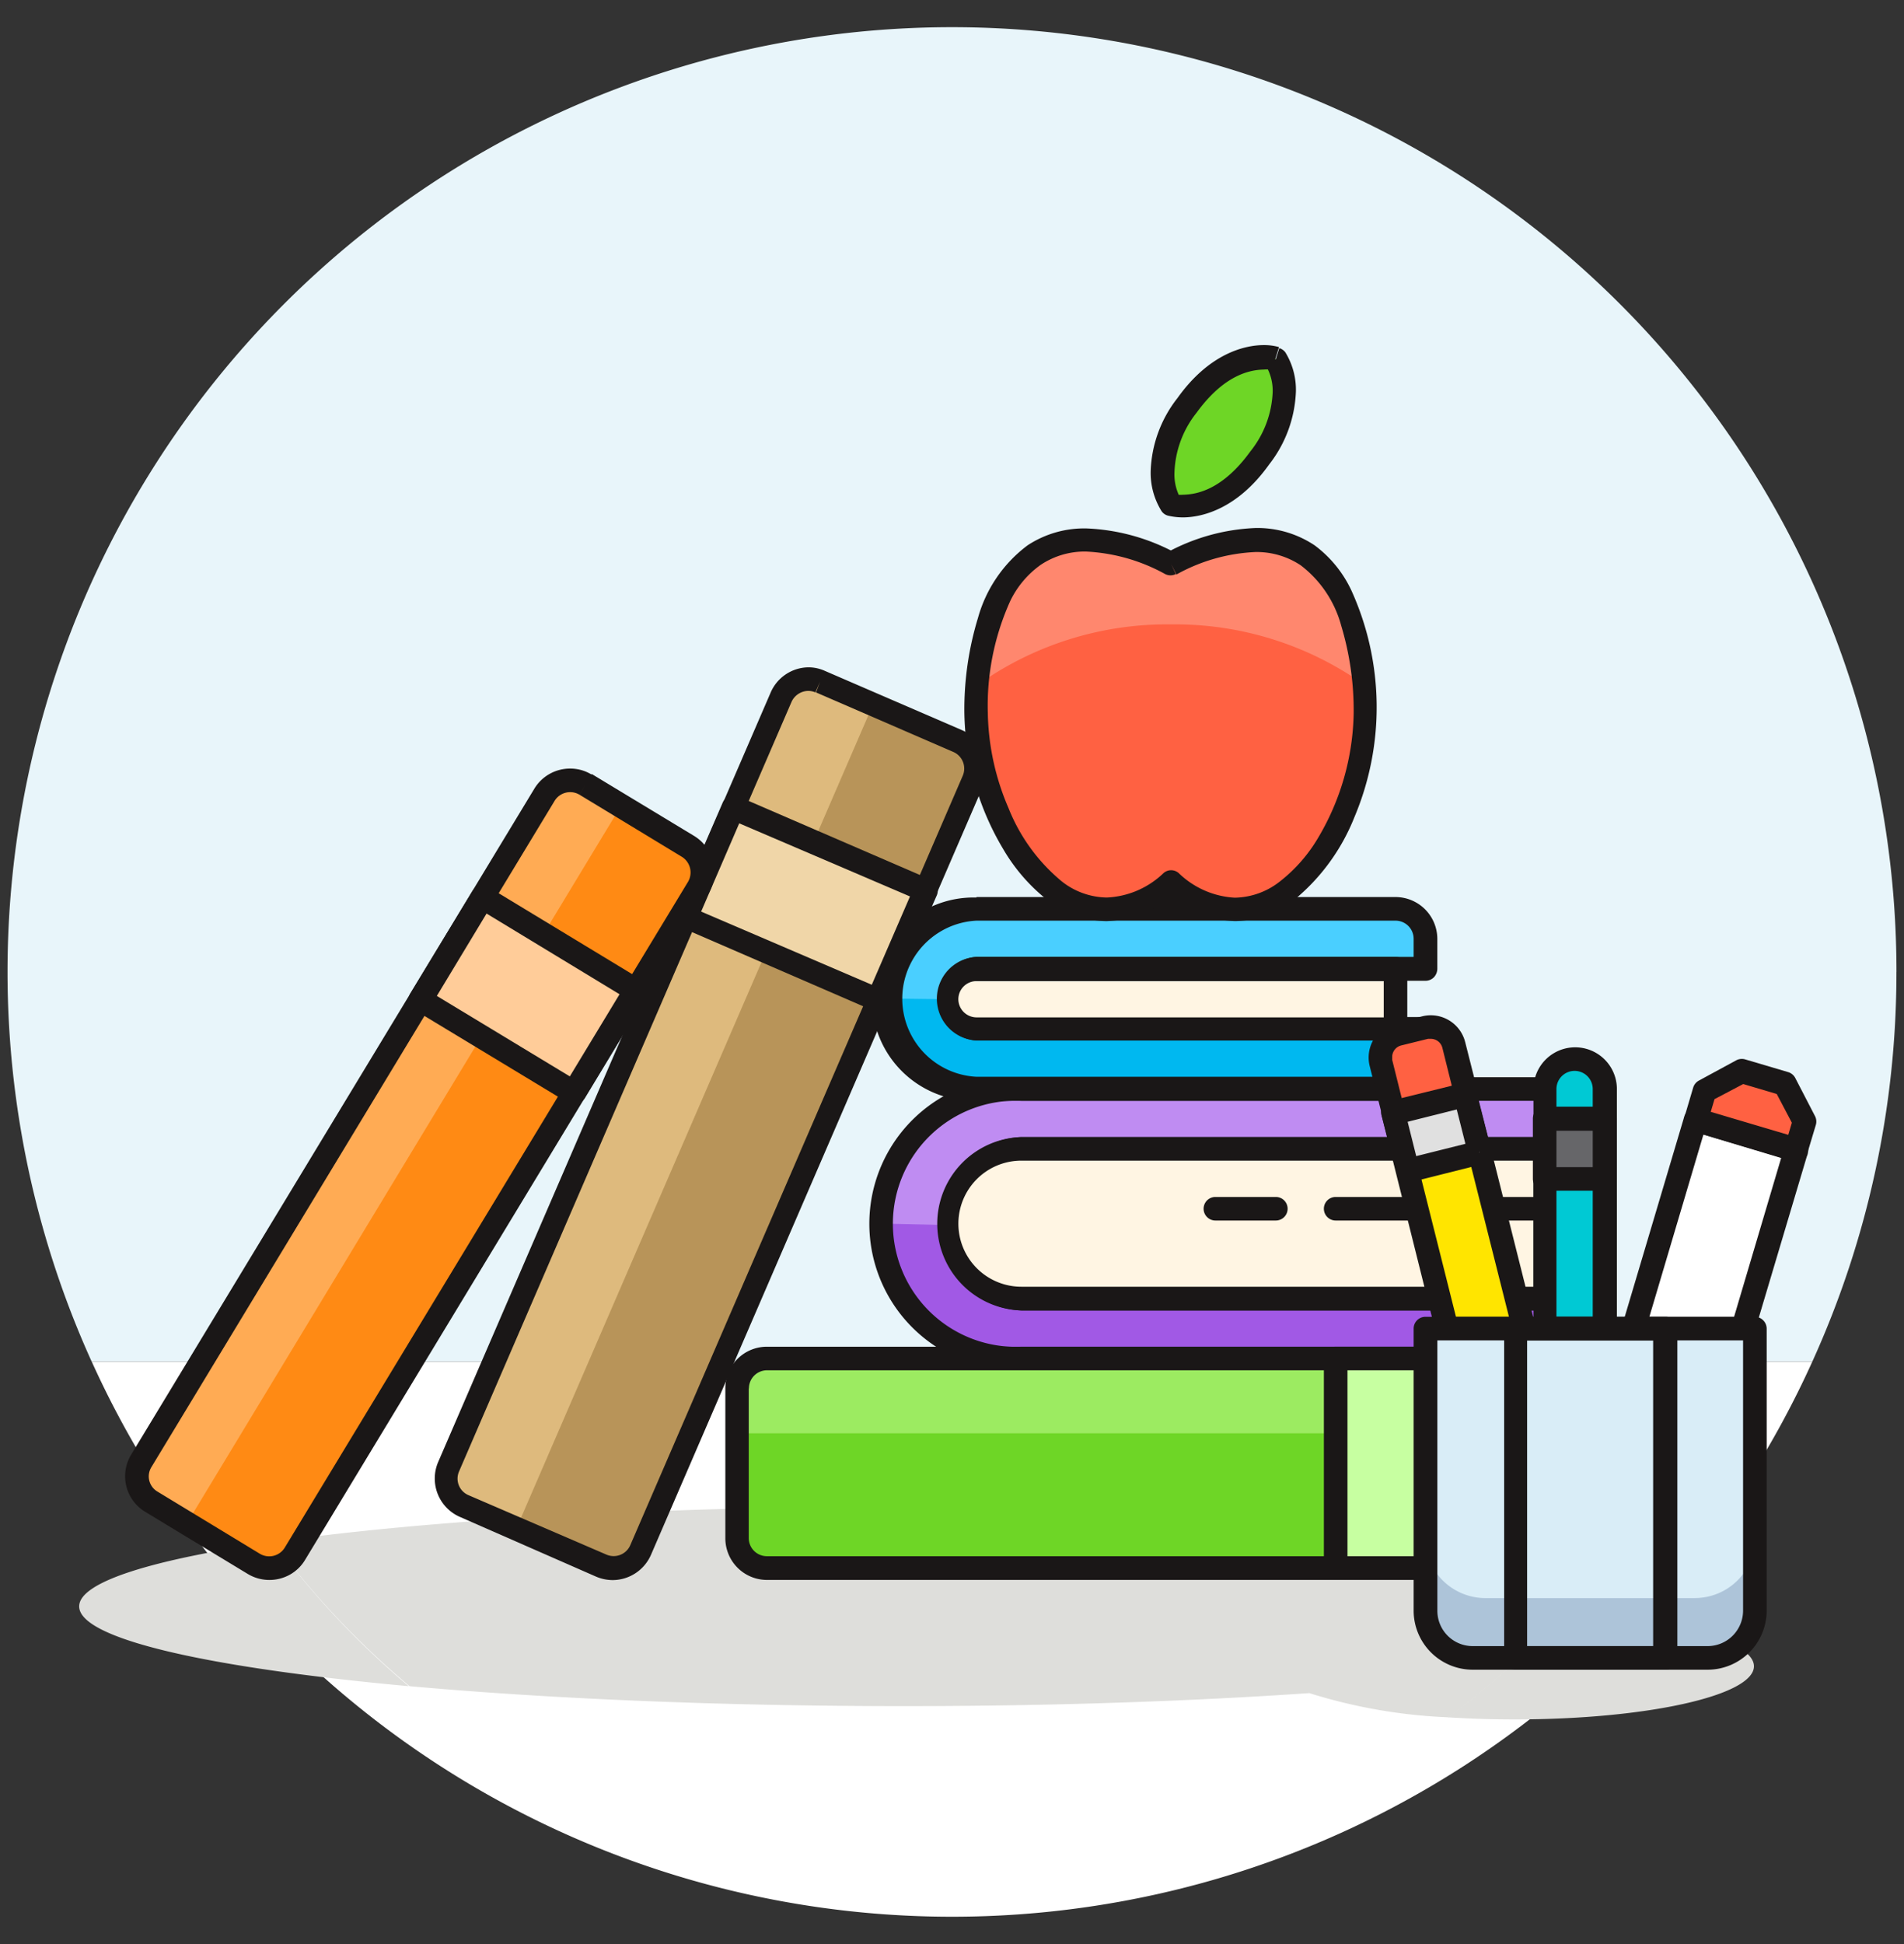 <svg xmlns="http://www.w3.org/2000/svg" width="48" height="49" fill="none" viewBox="0 0 48 49"><rect x="0" y="0" width="48" height="49" fill="#333333" stroke="none"/><g clip-path="url(#a)"><path fill="#E8F5FA" d="M47.81 24.5a23.81 23.81 0 1 0-45.498 9.821h43.376a23.7 23.7 0 0 0 2.121-9.82"/><path fill="#fff" d="M2.313 34.321a23.805 23.805 0 0 0 43.375 0z"/><path fill="#DEDEDB" d="M6.895 38.866c-3.047.438-4.899 1.005-4.899 1.623 0 .822 3.265 1.55 8.309 2.011a21.4 21.4 0 0 1-3.41-3.634m33.753.343a21.3 21.3 0 0 1-4.145 4.076 26 26 0 0 0 1.684.053c3.33 0 6.03-.602 6.03-1.34 0-.325-.522-.626-1.387-.854.465-.21.717-.43.717-.655 0-.469-1.056-.907-2.9-1.28"/><path fill="#DEDEDB" d="M22.773 37.974c-6.37 0-12.068.347-15.878.892a21.4 21.4 0 0 0 3.429 3.634c3.474.313 7.79.503 12.468.503 3.714 0 7.2-.122 10.217-.328 1.139.358 2.32.563 3.513.61a21.2 21.2 0 0 0 4.125-4.08c-3.619-.735-10.285-1.23-17.874-1.23"/><path fill="#A159E5" d="M25.749 28.957a1.905 1.905 0 0 0 0 3.771h13.207a.762.762 0 1 1 0 1.524H25.75a3.397 3.397 0 1 1 0-6.792h13.207a.762.762 0 1 1 0 1.524z"/><path fill="#BF8CF2" d="M22.35 30.843a3.4 3.4 0 0 1 3.399-3.395h13.207a.762.762 0 0 1 0 1.524H25.75a1.905 1.905 0 0 0-1.905 1.905z"/><path fill="#1A1717" d="M25.748 28.957v-.297a2.186 2.186 0 0 0 0 4.37h13.208a.457.457 0 1 1 0 .914H25.748a3.102 3.102 0 1 1 0-6.198h13.208a.457.457 0 0 1 0 .914H25.748v.594h13.208a1.051 1.051 0 0 0 0-2.103H25.748a3.696 3.696 0 1 0 0 7.387h13.208a1.056 1.056 0 0 0 0-2.107H25.748a1.588 1.588 0 1 1 0-3.177z"/><path fill="#FFF5E3" d="M38.956 32.732v-3.775H25.748a1.905 1.905 0 0 0 0 3.775z"/><path fill="#1A1717" d="M38.956 32.732h.282v-3.775a.3.3 0 0 0-.087-.21.3.3 0 0 0-.21-.087H25.75a2.187 2.187 0 0 0 0 4.37h13.207a.3.3 0 0 0 .21-.088.3.3 0 0 0 .088-.21zv-.3H25.75a1.589 1.589 0 1 1 0-3.178h12.91v3.478z"/><path fill="#1A1717" d="M38.956 30.169h-5.284a.297.297 0 0 0 0 .594h5.284a.297.297 0 1 0 0-.594m-6.792 0H30.64a.297.297 0 1 0 0 .594h1.524a.297.297 0 1 0 0-.594"/><path fill="#00B8F0" d="M24.617 22.92a2.266 2.266 0 1 0 0 4.529h10.564a.76.76 0 0 0 .762-.762v-.762H24.617a.762.762 0 0 1 0-1.524h11.318v-.762a.76.76 0 0 0-.761-.762z"/><path fill="#4ACFFF" d="M23.863 25.186a.76.76 0 0 1 .762-.762h11.31v-.762a.76.76 0 0 0-.762-.762H24.618a2.264 2.264 0 0 0-2.262 2.267z"/><path fill="#1A1717" d="M24.617 22.919v-.297a2.563 2.563 0 1 0 0 5.124h10.564a1.055 1.055 0 0 0 1.055-1.052v-.762a.3.3 0 0 0-.3-.297h-11.32a.46.46 0 0 1-.422-.632.46.46 0 0 1 .422-.282h11.318a.3.3 0 0 0 .214-.088.32.32 0 0 0 .087-.21v-.761a1.056 1.056 0 0 0-1.055-1.052H24.617v.595h10.564a.457.457 0 0 1 .457.457v.457h-11.02a1.056 1.056 0 0 0 0 2.107h11.02v.457a.457.457 0 0 1-.457.457H24.617a1.97 1.97 0 0 1 0-3.935z"/><path fill="#FFF5E3" d="M35.181 25.94v-1.524H24.617a.762.762 0 1 0 0 1.524z"/><path fill="#1A1717" d="M35.181 25.94h.297v-1.524a.3.3 0 0 0-.084-.21.3.3 0 0 0-.213-.087H24.617a1.055 1.055 0 0 0 0 2.107h10.564a.3.3 0 0 0 .214-.088.3.3 0 0 0 .083-.21h-.297v-.285H24.617a.46.46 0 0 1-.457-.457.457.457 0 0 1 .457-.457h10.267v1.211z"/><path fill="#B89459" d="m20.674 17.182 3.463 1.497a.76.76 0 0 1 .38.994l-8.38 19.39a.76.76 0 0 1-.99.382l-3.467-1.497a.76.76 0 0 1-.381-.99l8.38-19.395a.76.76 0 0 1 .995-.381"/><path fill="#DEBA7D" d="m13.014 38.534-1.334-.575a.76.76 0 0 1-.38-.994l8.38-19.39a.76.76 0 0 1 .994-.382l1.33.576z"/><path fill="#1A1717" d="m20.674 17.182-.103.27 3.463 1.501a.457.457 0 0 1 .236.602l-8.38 19.39a.457.457 0 0 1-.599.24l-3.482-1.5a.453.453 0 0 1-.236-.598l8.381-19.395a.47.47 0 0 1 .42-.278q.095 0 .182.038zl.118-.274a1 1 0 0 0-.419-.088 1.05 1.05 0 0 0-.945.636l-8.38 19.39a1.055 1.055 0 0 0 .545 1.387l3.432 1.505c.132.057.275.087.419.088a1.06 1.06 0 0 0 .967-.636l8.381-19.395a1 1 0 0 0 .084-.415 1.05 1.05 0 0 0-.62-.975l-3.464-1.497z"/><path fill="#F0D6A8" d="m18.48 20.345-1.198 2.769 4.85 2.098 1.198-2.769z"/><path fill="#1A1717" d="m22.133 25.213.118-.275-4.575-1.962.96-2.224 4.305 1.843-1.082 2.5zl.27.119 1.216-2.77a.305.305 0 0 0-.16-.392l-4.857-2.1a.297.297 0 0 0-.381.157l-1.2 2.77a.297.297 0 0 0 .156.38l4.846 2.1a.32.32 0 0 0 .228 0 .3.3 0 0 0 .164-.16z"/><path fill="#FF8A14" d="m14.762 19.776 2.583 1.566a.76.76 0 0 1 .255 1.036L7.436 39.163a.76.76 0 0 1-1.036.255l-2.59-1.566a.76.76 0 0 1-.256-1.036l10.16-16.785a.76.76 0 0 1 1.037-.255"/><path fill="#FFAB54" d="m4.713 38.393-.903-.54a.76.76 0 0 1-.256-1.037l10.16-16.785a.76.76 0 0 1 1.037-.255l.906.534z"/><path fill="#1A1717" d="m14.762 19.776-.152.255 2.582 1.566a.465.465 0 0 1 .153.629L7.18 39.006a.46.46 0 0 1-.628.157l-2.58-1.566a.445.445 0 0 1-.156-.617L13.98 20.188a.46.46 0 0 1 .629-.157zl.156-.251a1.03 1.03 0 0 0-.544-.153 1.05 1.05 0 0 0-.903.507L3.307 36.664a1.047 1.047 0 0 0 .358 1.444l2.579 1.562a1.06 1.06 0 0 0 1.064.019 1.04 1.04 0 0 0 .384-.374L17.855 22.53c.1-.164.153-.352.153-.544a1.06 1.06 0 0 0-.507-.915l-2.583-1.562z"/><path fill="#FC9" d="m12.163 22.616-1.562 2.58 3.874 2.346 1.563-2.58z"/><path fill="#1A1717" d="m14.476 27.548.156-.256-3.619-2.19 1.253-2.076 3.353 2.034-1.41 2.328zl.255.152 1.562-2.583a.297.297 0 0 0-.099-.408l-3.878-2.35a.297.297 0 0 0-.408.103l-1.565 2.579a.3.3 0 0 0 .102.411l3.875 2.343a.3.3 0 0 0 .224.034.28.28 0 0 0 .183-.133z"/><path fill="#6ED626" d="M18.579 34.995v3.772a.76.76 0 0 0 .762.762h21.131a.76.76 0 0 0 .762-.762v-3.772a.76.76 0 0 0-.762-.762H19.333a.76.76 0 0 0-.762.762"/><path fill="#9CEB61" d="M41.219 36.127v-1.143a.76.76 0 0 0-.762-.762H19.333a.76.76 0 0 0-.762.762v1.143z"/><path fill="#1A1717" d="M18.579 34.995h-.293v3.772a1.05 1.05 0 0 0 1.051 1.055H40.47a1.053 1.053 0 0 0 1.05-1.055v-3.772a1.047 1.047 0 0 0-1.05-1.051H19.333a1.047 1.047 0 0 0-1.047 1.051h.594a.457.457 0 0 1 .457-.457H40.47a.457.457 0 0 1 .457.457v3.772a.457.457 0 0 1-.458.457H19.333a.457.457 0 0 1-.457-.457v-3.772z"/><path fill="#C7FFA1" d="M36.69 34.241h-3.018v5.284h3.018z"/><path fill="#1A1717" d="M36.693 39.521h.297v-5.28a.3.3 0 0 0-.087-.213.3.3 0 0 0-.21-.084h-3.02a.3.3 0 0 0-.21.084.3.3 0 0 0-.088.213v5.28a.3.3 0 0 0 .297.3h3.021a.32.32 0 0 0 .21-.087.3.3 0 0 0 .087-.213zv-.297H33.97v-4.686h2.423v4.983z"/><path fill="#FF6142" d="M29.524 14.214c3.771-1.885 4.903 1.063 4.903 3.772s-2.263 6.514-4.903 4.228c-2.644 2.286-4.907-1.523-4.907-4.255 0-2.731 1.132-5.65 4.907-3.745"/><path fill="#FF876E" d="M29.524 15.738a8.22 8.22 0 0 1 4.872 1.524c-.198-2.469-1.44-4.758-4.872-3.048-3.429-1.718-4.678.572-4.876 3.048a8.23 8.23 0 0 1 4.876-1.524"/><path fill="#1A1717" d="m29.524 14.214.133.267a4.5 4.5 0 0 1 1.992-.567 2 2 0 0 1 1.143.335c.499.381.858.917 1.021 1.524a7.4 7.4 0 0 1 .313 2.217 6.35 6.35 0 0 1-.892 3.12 3.9 3.9 0 0 1-.964 1.104 1.88 1.88 0 0 1-1.143.412 2.2 2.2 0 0 1-1.413-.621.29.29 0 0 0-.38 0 2.2 2.2 0 0 1-1.43.617 1.87 1.87 0 0 1-1.142-.411 4.6 4.6 0 0 1-1.341-1.852 6.3 6.3 0 0 1-.518-2.385 6.4 6.4 0 0 1 .571-2.838 2.4 2.4 0 0 1 .762-.899 2 2 0 0 1 1.143-.335c.7.034 1.383.228 1.996.568a.3.3 0 0 0 .267 0zl.133-.266a5.16 5.16 0 0 0-2.263-.629 2.6 2.6 0 0 0-1.49.427 3.43 3.43 0 0 0-1.249 1.828 7.9 7.9 0 0 0-.343 2.4 6.9 6.9 0 0 0 .98 3.429c.288.494.666.93 1.115 1.284.424.334.946.52 1.486.53a2.8 2.8 0 0 0 1.813-.763l-.19-.228-.194.228a2.8 2.8 0 0 0 1.813.762 2.47 2.47 0 0 0 1.486-.53 5.16 5.16 0 0 0 1.524-2.09 7.12 7.12 0 0 0-.077-5.715 3 3 0 0 0-.925-1.135 2.6 2.6 0 0 0-1.482-.438 5.1 5.1 0 0 0-2.26.628l.134.267.133-.267z"/><path fill="#6ED626" d="M32.164 9.052s.697.972-.4 2.496c-1.098 1.523-2.24 1.18-2.24 1.18s-.701-.967.38-2.499c1.082-1.531 2.24-1.18 2.24-1.18"/><path fill="#1A1717" d="m32.164 9.052-.244.176c.115.201.172.43.164.662a2.55 2.55 0 0 1-.564 1.49c-.709.979-1.364 1.082-1.695 1.09a1.4 1.4 0 0 1-.172 0h-.042l-.034.121.038-.121-.034.121.038-.121-.088.285.24-.175a1.25 1.25 0 0 1-.163-.663c.017-.55.212-1.081.556-1.512.708-.975 1.364-1.082 1.695-1.09a1 1 0 0 1 .172 0h.041l.035-.118-.038.118.034-.118-.038.118.091-.285.088-.282a1.4 1.4 0 0 0-.381-.05c-.492 0-1.383.217-2.18 1.337a3.14 3.14 0 0 0-.674 1.836c-.01.358.086.71.275 1.014q.057.08.152.11.188.045.381.046c.492 0 1.383-.217 2.18-1.337a3.17 3.17 0 0 0 .673-1.836 1.8 1.8 0 0 0-.266-.987.3.3 0 0 0-.153-.107z"/><path fill="#00C9D4" d="M40.465 33.487H38.94v-6.038a.762.762 0 0 1 1.524 0z"/><path fill="#1A1717" d="M40.465 33.487v-.297h-1.227v-5.741a.457.457 0 0 1 .915 0v6.038h.609v-6.038a1.051 1.051 0 1 0-2.103 0v6.038a.3.3 0 0 0 .088.21.3.3 0 0 0 .21.087h1.523a.3.3 0 0 0 .297-.297z"/><path fill="#666669" d="M40.465 28.203h-1.509v1.512h1.509z"/><path fill="#1A1717" d="M40.465 29.715v-.297h-1.227V28.5h.915v1.215h.609v-1.524a.3.3 0 0 0-.297-.297h-1.524a.3.3 0 0 0-.297.297v1.524a.3.3 0 0 0 .088.21.28.28 0 0 0 .21.087h1.523a.3.3 0 0 0 .297-.297z"/><path fill="#FFE500" d="m38.416 33.487-1.482-5.905-1.829.46 1.368 5.444z"/><path fill="#1A1717" d="m38.415 33.487.29-.073-1.482-5.904a.3.3 0 0 0-.362-.214l-1.813.457a.297.297 0 0 0-.218.362l1.36 5.444a.3.3 0 0 0 .29.225h1.943a.3.3 0 0 0 .293-.236.3.3 0 0 0-.004-.134l-.29.073v-.297h-1.717l-1.238-4.93 1.25-.331 1.413 5.615.285-.072z"/><path fill="#E0E0E0" d="m36.934 27.585-1.829.46.368 1.463 1.829-.46z"/><path fill="#1A1717" d="m37.3 29.049-.073-.29-1.524.381-.221-.884 1.234-.327.297 1.177.286-.073.29-.076-.381-1.463a.3.3 0 0 0-.137-.183.3.3 0 0 0-.225-.03l-1.798.472a.297.297 0 0 0-.218.362l.381 1.463a.28.28 0 0 0 .138.183.3.3 0 0 0 .224.034l1.829-.46a.297.297 0 0 0 .217-.382z"/><path fill="#FF6142" d="m36.953 27.582-1.83.46-.334-1.256a.594.594 0 0 1 .43-.72l.678-.172a.594.594 0 0 1 .72.43z"/><path fill="#1A1717" d="m36.953 27.582-.073-.286-1.543.381-.24-.964v-.072a.3.3 0 0 1 .225-.29l.678-.167h.072a.3.3 0 0 1 .29.225l.312 1.253.29-.072.29-.073-.317-1.253a.895.895 0 0 0-1.082-.648l-.678.172a.895.895 0 0 0-.647 1.082l.316 1.253a.296.296 0 0 0 .38.217l1.83-.46a.3.3 0 0 0 .217-.363z"/><path fill="#fff" d="m43.947 33.487 1.34-4.51-2.529-.755-1.566 5.265z"/><path fill="#1A1717" d="m43.95 33.487.282.084 1.341-4.5a.295.295 0 0 0-.198-.37l-2.533-.76a.3.3 0 0 0-.381.201l-1.566 5.265a.302.302 0 0 0 .286.38h2.758a.29.29 0 0 0 .282-.213l-.282-.084v-.297H41.58l1.364-4.598 1.962.583-1.254 4.229.286.084z"/><path fill="#FF6142" d="m45.288 28.976-2.53-.754.214-.724.94-.507 1.083.32.51.941z"/><path fill="#1A1717" d="m45.288 28.976.087-.286-2.247-.666.095-.32.724-.381.845.251.381.724-.179.602.282.088.286.083.217-.723a.3.3 0 0 0-.027-.225l-.495-.956a.3.3 0 0 0-.179-.145l-1.082-.32a.3.3 0 0 0-.225.023l-.94.51a.3.3 0 0 0-.145.175l-.214.724a.3.3 0 0 0 .198.381l2.534.762a.3.3 0 0 0 .316-.096.3.3 0 0 0 .053-.102z"/><path fill="#D9EDF7" d="M43.047 41.788h-5.92a1.19 1.19 0 0 1-1.192-1.189v-7.112h8.305v7.112a1.19 1.19 0 0 1-1.193 1.189"/><path fill="#ADC4D9" d="M42.728 40.28h-5.28a1.524 1.524 0 0 1-1.524-1.525v1.524a1.524 1.524 0 0 0 1.524 1.524h5.28a1.524 1.524 0 0 0 1.523-1.524v-1.524a1.524 1.524 0 0 1-1.523 1.524"/><path fill="#1A1717" d="M43.048 41.788v-.298h-5.92a.89.89 0 0 1-.892-.891v-6.815h7.707v6.815a.895.895 0 0 1-.895.891v.595a1.49 1.49 0 0 0 1.49-1.486v-7.112a.3.3 0 0 0-.298-.297h-8.305a.297.297 0 0 0-.297.297v7.112a1.49 1.49 0 0 0 1.49 1.486h5.92z"/><path fill="#1A1717" d="M41.974 41.788v-.298h-3.475v-7.706h3.177v8h.61v-8.297a.3.3 0 0 0-.084-.21.3.3 0 0 0-.213-.087h-3.772a.3.3 0 0 0-.213.087.3.3 0 0 0-.084.21v8.3a.28.28 0 0 0 .182.278q.056.022.115.02h3.772a.287.287 0 0 0 .297-.297z"/></g><defs><clipPath id="a"><path fill="#fff" d="M0 .5h48v48H0z"/></clipPath></defs></svg>
